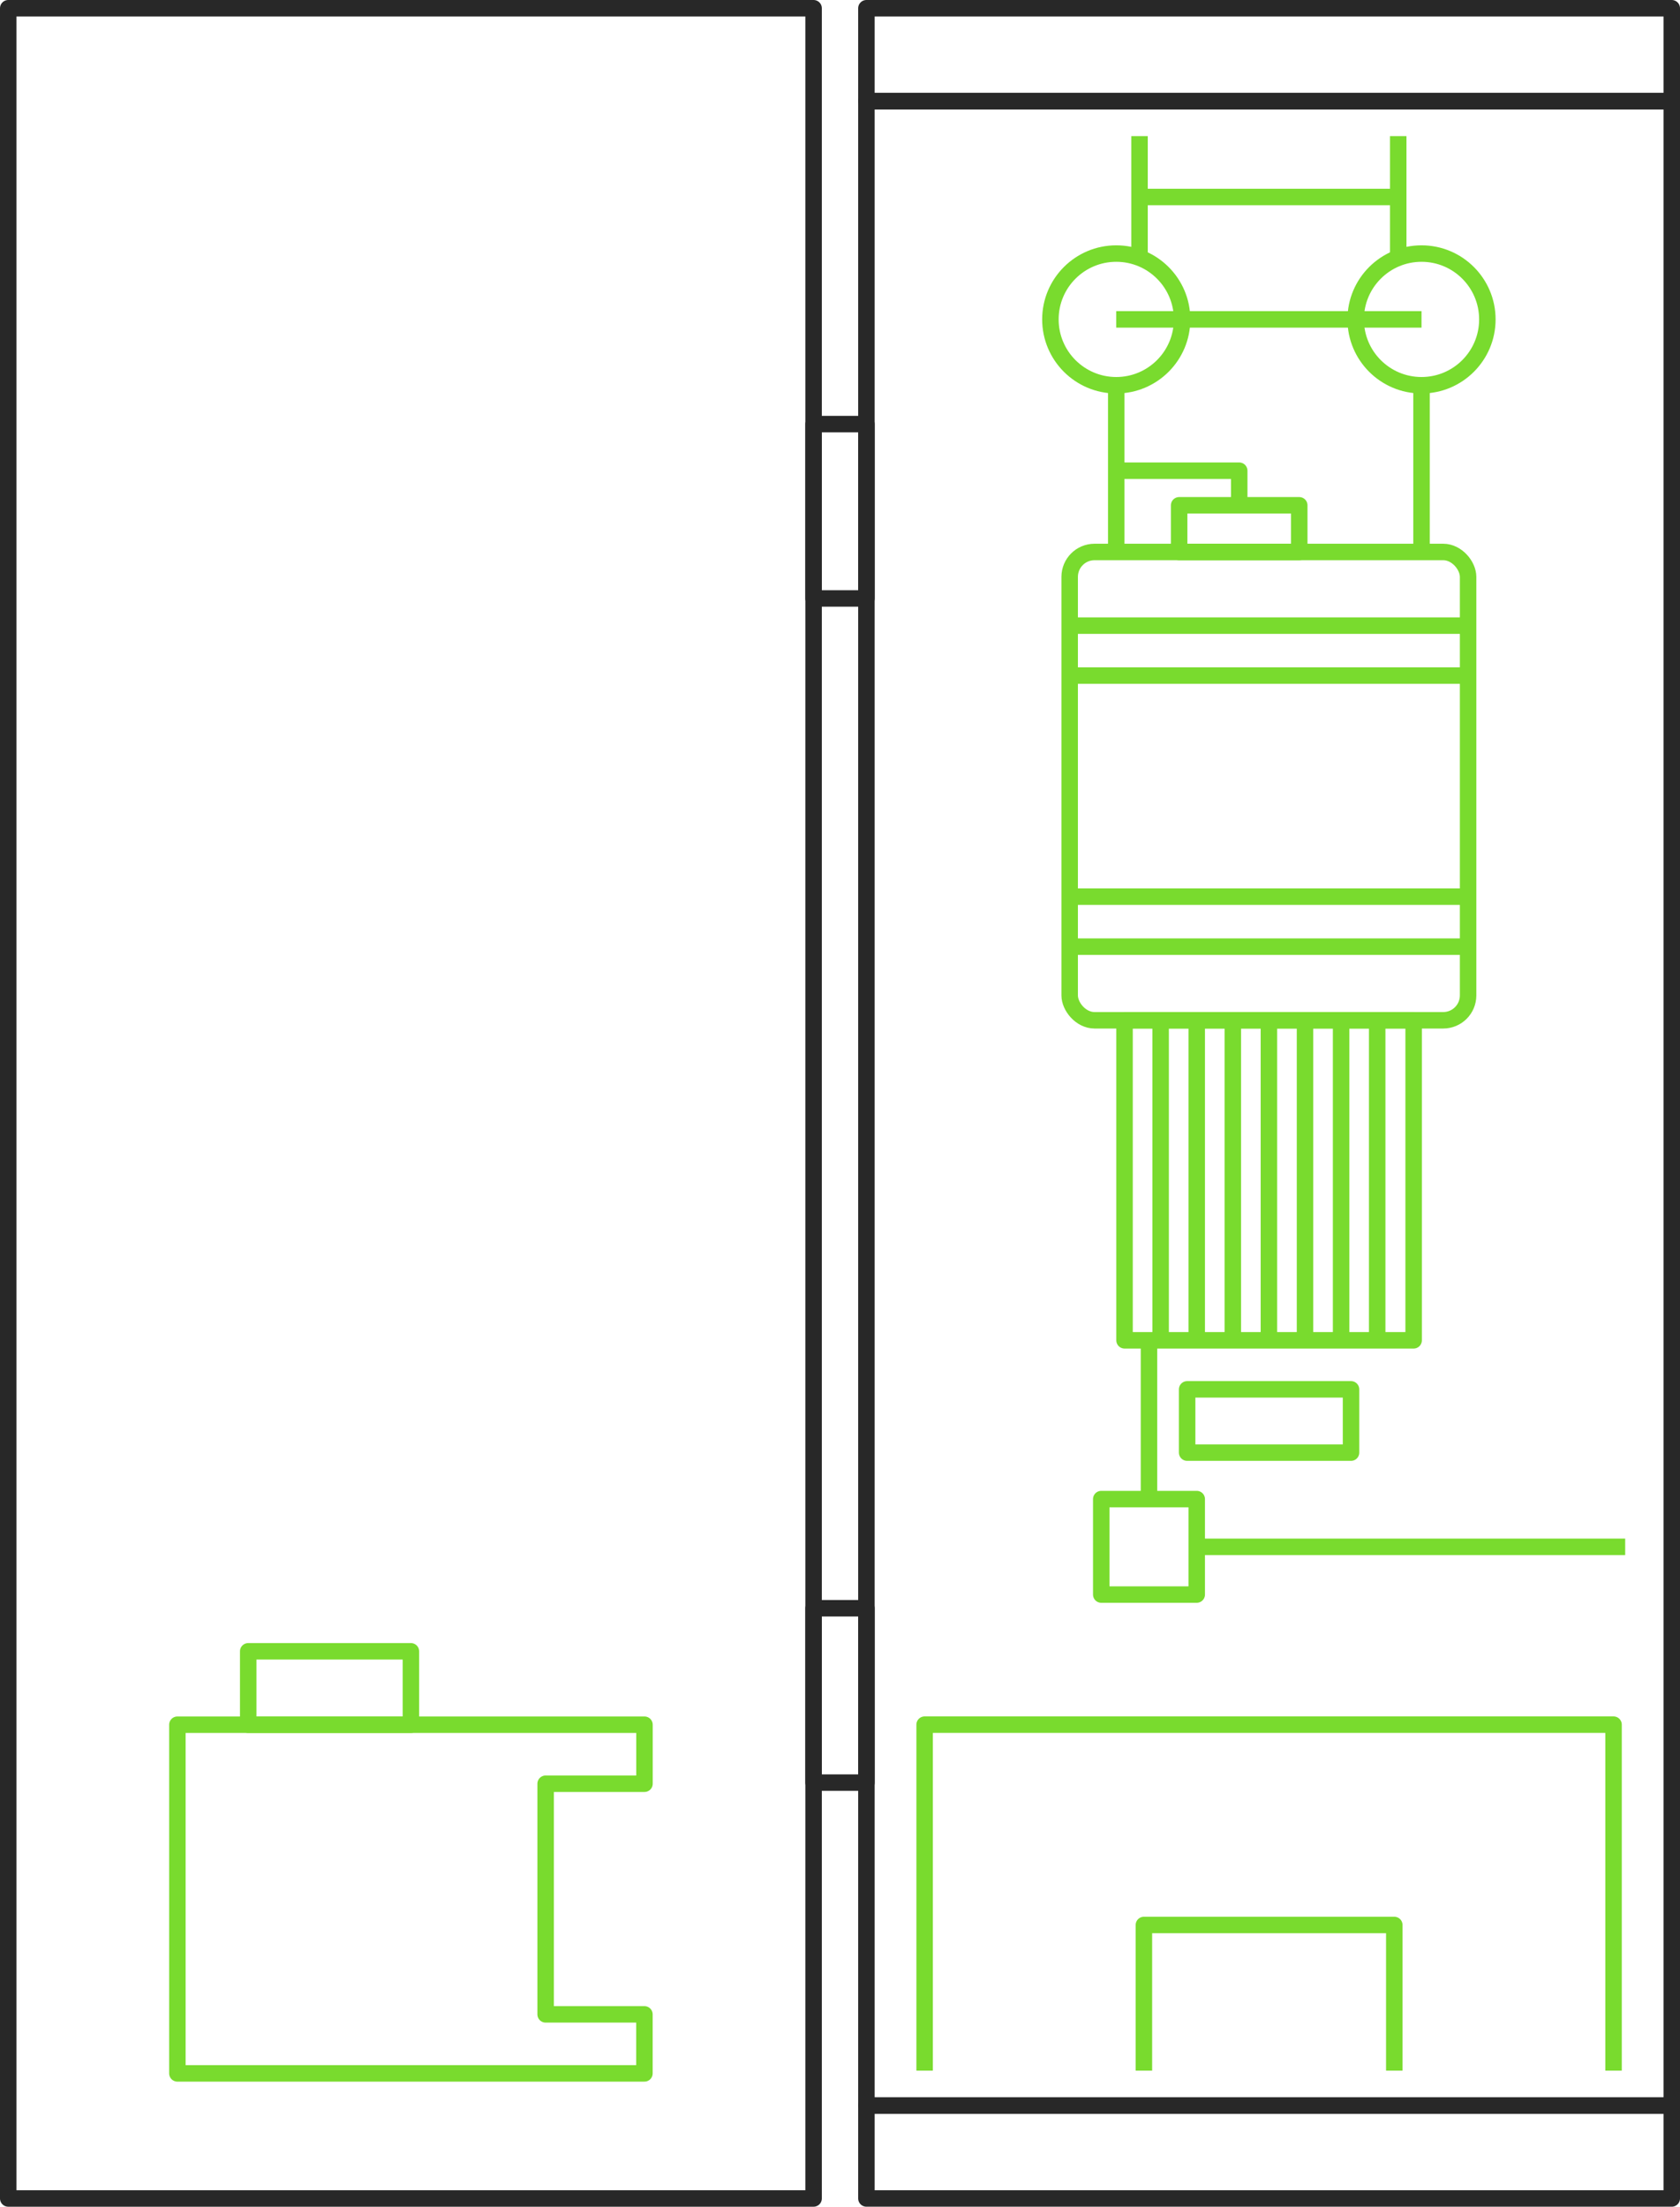<?xml version="1.0" encoding="UTF-8"?> <svg xmlns="http://www.w3.org/2000/svg" width="152.974" height="200.921" viewBox="0 0 152.974 200.921"><g id="pou-purifier" transform="translate(-113.79 278.836)"><rect id="Rectangle_1086" data-name="Rectangle 1086" width="73.332" height="182.498" transform="translate(192.682 -269.625)" fill="none" stroke="#282828" stroke-linejoin="round" stroke-width="1.5"></rect><rect id="Rectangle_1087" data-name="Rectangle 1087" width="73.332" height="199.421" transform="translate(114.54 -278.086)" fill="none" stroke="#282828" stroke-linejoin="round" stroke-width="1.5"></rect><rect id="Rectangle_1088" data-name="Rectangle 1088" width="73.332" height="8.461" transform="translate(192.682 -278.086)" fill="none" stroke="#282828" stroke-linejoin="round" stroke-width="1.5"></rect><rect id="Rectangle_1089" data-name="Rectangle 1089" width="73.332" height="8.461" transform="translate(192.682 -87.127)" fill="none" stroke="#282828" stroke-linejoin="round" stroke-width="1.5"></rect><rect id="Rectangle_1090" data-name="Rectangle 1090" width="4.811" height="15.873" transform="translate(187.871 -240.22)" fill="none" stroke="#282828" stroke-linejoin="round" stroke-width="1.5"></rect><rect id="Rectangle_1091" data-name="Rectangle 1091" width="4.811" height="15.873" transform="translate(187.871 -132.404)" fill="none" stroke="#282828" stroke-linejoin="round" stroke-width="1.5"></rect><path id="Path_939" data-name="Path 939" d="M162.6-104.3v-21h9v-5.373H129.068v31.747h42.527V-104.3Z" transform="translate(0.874 8.872)" fill="none" stroke="#79db2e" stroke-linejoin="round" stroke-width="1.5"></path><rect id="Rectangle_1092" data-name="Rectangle 1092" width="14.815" height="6.682" transform="translate(136.391 -128.485)" fill="none" stroke="#79db2e" stroke-linejoin="round" stroke-width="1.5"></rect><path id="Path_940" data-name="Path 940" d="M212.078-100.215v-13.26h22.8v13.26" transform="translate(5.871 9.908)" fill="none" stroke="#79db2e" stroke-linejoin="round" stroke-width="1.5"></path><path id="Path_941" data-name="Path 941" d="M193.246-99.179v-31.5h62.73v31.5" transform="translate(4.737 8.872)" fill="none" stroke="#79db2e" stroke-linejoin="round" stroke-width="1.5"></path><rect id="Rectangle_1093" data-name="Rectangle 1093" width="26.324" height="29.14" transform="translate(216.186 -185.94)" fill="none" stroke="#79db2e" stroke-linejoin="round" stroke-width="1.5"></rect><line id="Line_47" data-name="Line 47" y2="29.14" transform="translate(219.472 -185.94)" fill="none" stroke="#79db2e" stroke-linejoin="round" stroke-width="1.5"></line><line id="Line_48" data-name="Line 48" y2="29.14" transform="translate(222.759 -185.94)" fill="none" stroke="#79db2e" stroke-linejoin="round" stroke-width="1.5"></line><line id="Line_49" data-name="Line 49" y2="29.14" transform="translate(226.046 -185.94)" fill="none" stroke="#79db2e" stroke-linejoin="round" stroke-width="1.5"></line><line id="Line_50" data-name="Line 50" y2="29.14" transform="translate(229.332 -185.94)" fill="none" stroke="#79db2e" stroke-linejoin="round" stroke-width="1.5"></line><line id="Line_51" data-name="Line 51" y2="29.14" transform="translate(232.619 -185.94)" fill="none" stroke="#79db2e" stroke-linejoin="round" stroke-width="1.5"></line><line id="Line_52" data-name="Line 52" y2="29.14" transform="translate(235.905 -185.94)" fill="none" stroke="#79db2e" stroke-linejoin="round" stroke-width="1.5"></line><line id="Line_53" data-name="Line 53" y2="29.14" transform="translate(239.192 -185.94)" fill="none" stroke="#79db2e" stroke-linejoin="round" stroke-width="1.5"></line><rect id="Rectangle_1094" data-name="Rectangle 1094" width="14.923" height="5.761" transform="translate(221.886 -152.336)" fill="none" stroke="#79db2e" stroke-linejoin="round" stroke-width="1.5"></rect><rect id="Rectangle_1095" data-name="Rectangle 1095" width="36.279" height="42.64" rx="2.264" transform="translate(211.19 -228.579)" fill="none" stroke="#79db2e" stroke-linejoin="round" stroke-width="1.5"></rect><line id="Line_54" data-name="Line 54" x2="36.279" transform="translate(211.19 -221.874)" fill="none" stroke="#79db2e" stroke-linejoin="round" stroke-width="1.5"></line><line id="Line_55" data-name="Line 55" x2="36.279" transform="translate(211.19 -217.324)" fill="none" stroke="#79db2e" stroke-linejoin="round" stroke-width="1.5"></line><line id="Line_56" data-name="Line 56" x2="36.279" transform="translate(211.19 -197.195)" fill="none" stroke="#79db2e" stroke-linejoin="round" stroke-width="1.5"></line><line id="Line_57" data-name="Line 57" x2="36.279" transform="translate(211.19 -192.645)" fill="none" stroke="#79db2e" stroke-linejoin="round" stroke-width="1.5"></line><circle id="Ellipse_99" data-name="Ellipse 99" cx="5.995" cy="5.995" r="5.995" transform="translate(209.436 -255.749)" fill="none" stroke="#79db2e" stroke-linejoin="round" stroke-width="1.5"></circle><circle id="Ellipse_100" data-name="Ellipse 100" cx="5.995" cy="5.995" r="5.995" transform="translate(237.233 -255.749)" fill="none" stroke="#79db2e" stroke-linejoin="round" stroke-width="1.5"></circle><line id="Line_58" data-name="Line 58" x2="27.797" transform="translate(215.431 -249.754)" fill="none" stroke="#79db2e" stroke-linejoin="round" stroke-width="1.5"></line><line id="Line_59" data-name="Line 59" y1="11.088" transform="translate(217.551 -266.444)" fill="none" stroke="#79db2e" stroke-linejoin="round" stroke-width="1.5"></line><line id="Line_60" data-name="Line 60" y1="11.088" transform="translate(241.107 -266.444)" fill="none" stroke="#79db2e" stroke-linejoin="round" stroke-width="1.5"></line><line id="Line_61" data-name="Line 61" x2="23.556" transform="translate(217.551 -260.9)" fill="none" stroke="#79db2e" stroke-linejoin="round" stroke-width="1.5"></line><line id="Line_62" data-name="Line 62" y2="15.179" transform="translate(215.431 -243.759)" fill="none" stroke="#79db2e" stroke-linejoin="round" stroke-width="1.5"></line><line id="Line_63" data-name="Line 63" y2="15.179" transform="translate(243.228 -243.759)" fill="none" stroke="#79db2e" stroke-linejoin="round" stroke-width="1.5"></line><rect id="Rectangle_1096" data-name="Rectangle 1096" width="10.937" height="4.249" transform="translate(221.158 -232.829)" fill="none" stroke="#79db2e" stroke-linejoin="round" stroke-width="1.5"></rect><path id="Path_942" data-name="Path 942" d="M209.7-238.369h11.2v3.15" transform="translate(5.728 2.39)" fill="none" stroke="#79db2e" stroke-linejoin="round" stroke-width="1.5"></path><line id="Line_64" data-name="Line 64" y2="14.57" transform="translate(218.412 -156.8)" fill="none" stroke="#79db2e" stroke-linejoin="round" stroke-width="1.5"></line><rect id="Rectangle_1097" data-name="Rectangle 1097" width="8.693" height="8.693" transform="translate(214.066 -142.345)" fill="none" stroke="#79db2e" stroke-linejoin="round" stroke-width="1.5"></rect><line id="Line_65" data-name="Line 65" x2="39.014" transform="translate(222.759 -137.999)" fill="none" stroke="#79db2e" stroke-linejoin="round" stroke-width="1.5"></line></g></svg> 